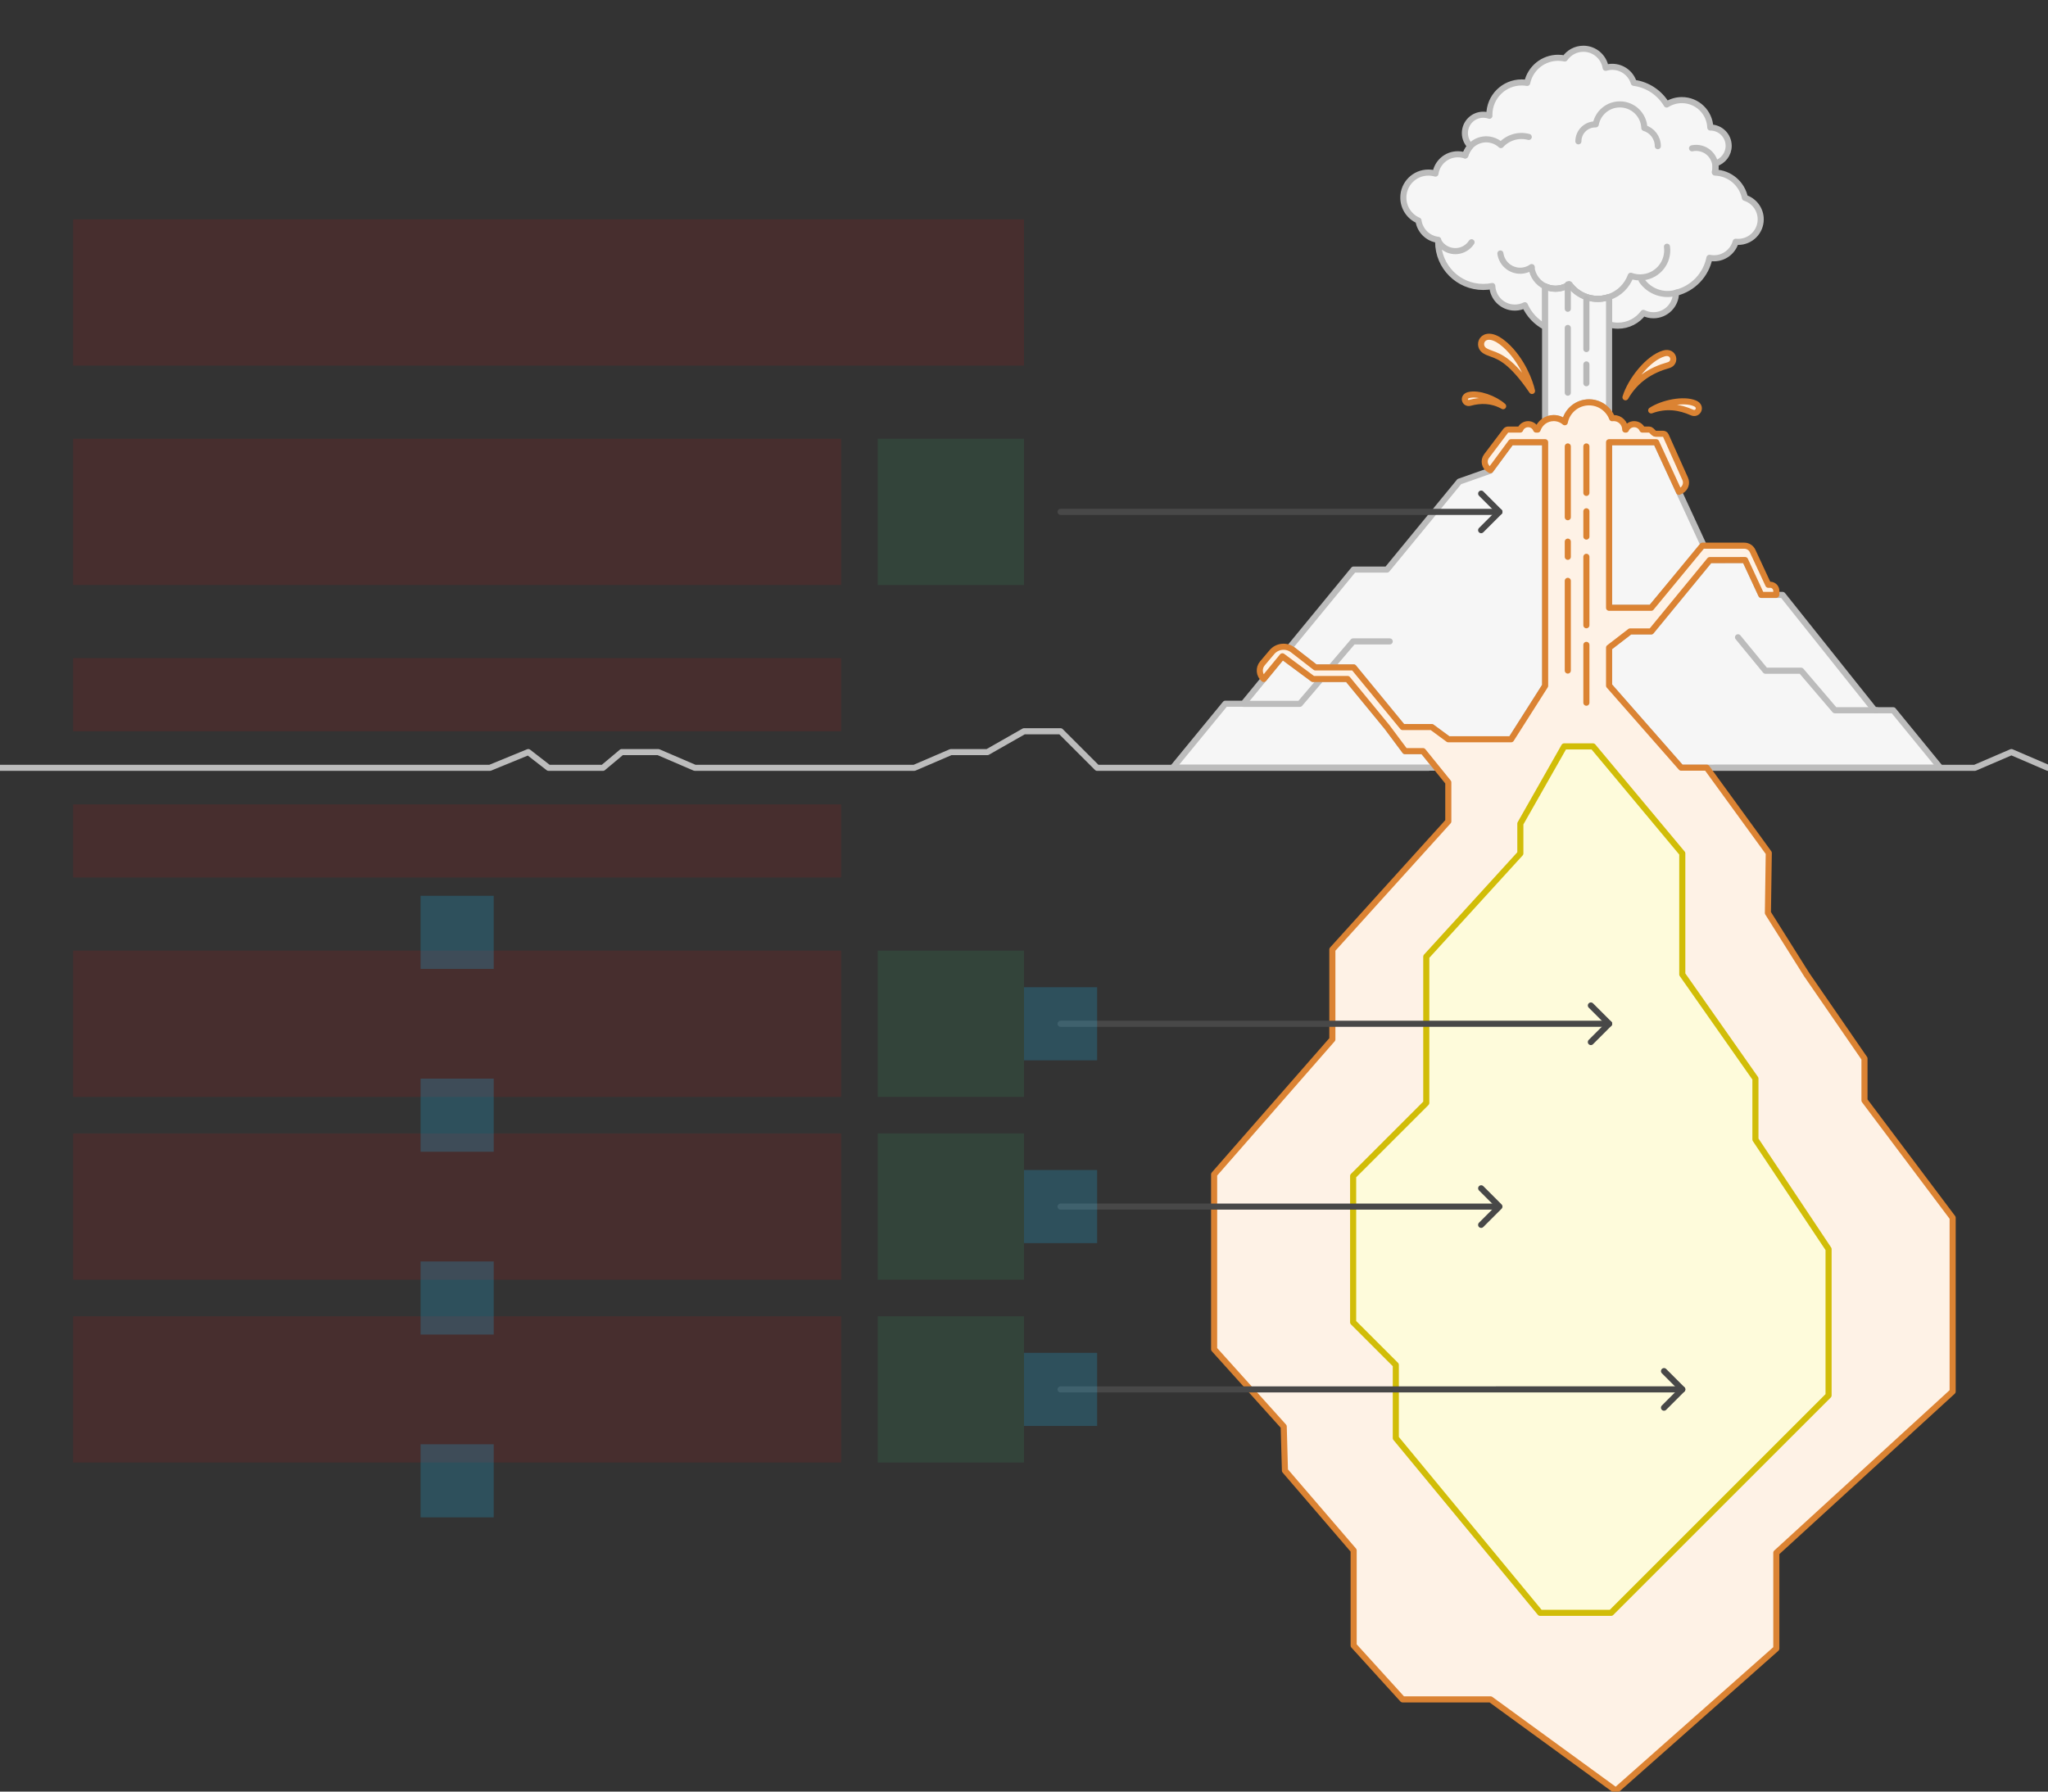 <svg width="672" height="588" viewBox="0 0 672 588" fill="none" xmlns="http://www.w3.org/2000/svg">
<rect x="0" y="0" width="672" height="588" fill="#333333" stroke="none"/>
<g id="volcano--family--3" clip-path="url(#clip0_2594_3435)">
<g id="lines">
<g id="common">
<g id="cu">
<path id="fill" d="M442.173 222.834H430.817L420.778 215.407L408.004 230.961H402.061L384.826 251.947H444.165H471.3L466.924 246.544H461.026L455.123 238.603L442.173 222.834Z" fill="#F6F6F6" stroke="#BCBCBC" stroke-width="2" stroke-linejoin="round"/>
<path id="fill_2" d="M506.989 225.018V145.12H495.832L488.926 154.501L478.832 158.059L455.123 186.929H444.165L423.182 212.48L431.609 219.034H444.165L460.236 238.603L469.792 238.64L475.258 242.639H495.817L506.989 225.018Z" fill="#F6F6F6" stroke="#BCBCBC" stroke-width="2" stroke-linejoin="round"/>
<path id="fill_3" d="M551.591 251.947H559.945H591.731H636.624L621.217 233.105H615.107L584.923 195.259H577.917L572.604 183.816H561.015L541.79 207.227H534.878L527.977 212.535V225.018L551.591 251.947Z" fill="#F6F6F6" stroke="#BCBCBC" stroke-width="2" stroke-linejoin="round"/>
<path id="fill_4" d="M541.79 199.464L559.057 179.085L543.383 145.12H527.977V199.464H541.79Z" fill="#F6F6F6" stroke="#BCBCBC" stroke-width="2" stroke-linejoin="round"/>
<path id="line" d="M408 231.006H426.5L433.016 223.373M456 210.506H444L436.43 219.373" stroke="#BCBCBC" stroke-width="2" stroke-linecap="round" stroke-linejoin="round"/>
<path id="line_2" d="M615.787 233.101H602.064L590.995 220.134H579.293L570.283 209.156" stroke="#BCBCBC" stroke-width="2" stroke-linecap="round" stroke-linejoin="round"/>
</g>
<g id="cu_2">
<path id="Vector" d="M562.397 84.767C561.89 84.767 561.394 84.716 560.915 84.618C559.799 90.256 555.479 94.741 549.932 96.098C549.915 100.168 546.61 103.463 542.536 103.463C541.348 103.463 540.225 103.183 539.23 102.685C537.342 105.234 534.312 106.886 530.896 106.886C529.883 106.886 528.903 106.74 527.977 106.469V97.493C527.28 97.729 526.552 97.901 525.795 98.002C521.452 98.582 517.351 96.654 514.953 93.334C513.946 94.037 512.761 94.517 511.46 94.69C509.874 94.902 508.334 94.63 506.99 93.988V107.277C504.049 105.733 501.692 103.227 500.336 100.178C499.346 100.67 498.23 100.946 497.05 100.946C493.074 100.946 489.831 97.809 489.661 93.875C488.701 94.071 487.706 94.174 486.688 94.174C478.519 94.174 471.896 87.552 471.896 79.383C471.896 79.158 471.902 78.934 471.911 78.711C468.565 78.328 465.898 75.711 465.438 72.389C462.516 71.132 460.471 68.228 460.471 64.847C460.471 60.315 464.145 56.641 468.677 56.641C469.489 56.641 470.273 56.758 471.014 56.978C471.524 53.392 474.607 50.634 478.335 50.634C479.179 50.634 479.991 50.775 480.747 51.036C481.144 49.911 481.73 48.875 482.466 47.966C481.356 46.874 480.668 45.355 480.668 43.675C480.668 40.35 483.363 37.655 486.688 37.655C487.396 37.655 488.076 37.778 488.707 38.002C488.703 37.887 488.701 37.771 488.701 37.655C488.701 31.803 493.445 27.059 499.298 27.059C499.914 27.059 500.518 27.111 501.105 27.212C502.083 22.504 506.256 18.966 511.254 18.966C512.01 18.966 512.747 19.047 513.457 19.2C514.791 17.267 517.021 16 519.548 16C523.245 16 526.308 18.712 526.856 22.256C527.539 22.047 528.264 21.936 529.015 21.936C532.353 21.936 535.174 24.147 536.094 27.185C540.683 27.788 544.61 30.494 546.875 34.304C548.318 33.388 550.031 32.857 551.867 32.857C556.907 32.857 561.013 36.853 561.191 41.85L561.197 41.85C564.522 41.85 567.217 44.545 567.217 47.869C567.217 50.595 565.405 52.898 562.919 53.639C562.935 53.92 562.943 54.203 562.943 54.487C562.943 55.221 562.89 55.943 562.787 56.648C567.627 56.826 571.619 60.323 572.556 64.93C575.557 65.872 577.734 68.675 577.734 71.987C577.734 76.072 574.423 79.383 570.339 79.383C570.065 79.383 569.794 79.368 569.528 79.339C568.667 82.468 565.8 84.767 562.397 84.767Z" fill="#F6F6F6" stroke="#BCBCBC" stroke-width="2" stroke-linecap="round" stroke-linejoin="round"/>
<g id="fill_5">
<path d="M521.405 132.047C517.467 132.047 514.185 134.857 513.453 138.581C512.476 137.732 511.2 137.217 509.804 137.217C508.778 137.217 507.816 137.495 506.99 137.98V93.988C508.334 94.63 509.874 94.902 511.46 94.69C512.761 94.517 513.946 94.037 514.953 93.334C517.351 96.654 521.452 98.582 525.795 98.002C526.552 97.901 527.28 97.729 527.977 97.493V135.407C526.504 133.372 524.109 132.047 521.405 132.047Z" fill="#F6F6F6"/>
<path d="M513.453 138.581L512.797 139.335L514.101 140.469L514.434 138.774L513.453 138.581ZM514.953 93.334L515.763 92.748C515.444 92.306 514.828 92.201 514.38 92.514L514.953 93.334ZM525.795 98.002L525.663 97.011L525.663 97.011L525.795 98.002ZM511.46 94.69L511.328 93.699L511.46 94.69ZM506.99 137.98H505.99C505.99 138.339 506.182 138.67 506.493 138.848C506.805 139.026 507.188 139.024 507.497 138.843L506.99 137.98ZM527.977 135.407L527.166 135.993C527.42 136.345 527.872 136.492 528.285 136.359C528.697 136.225 528.977 135.841 528.977 135.407H527.977ZM527.977 97.493H528.977C528.977 97.17 528.821 96.868 528.559 96.68C528.297 96.492 527.961 96.442 527.655 96.546L527.977 97.493ZM506.99 93.988L507.422 93.085C507.112 92.937 506.747 92.959 506.457 93.142C506.166 93.325 505.99 93.644 505.99 93.988H506.99ZM514.434 138.774C515.075 135.509 517.954 133.047 521.405 133.047V131.047C516.98 131.047 513.294 134.204 512.472 138.388L514.434 138.774ZM509.804 138.217C510.95 138.217 511.995 138.638 512.797 139.335L514.109 137.826C512.957 136.825 511.45 136.217 509.804 136.217V138.217ZM514.142 93.919C516.747 97.526 521.205 99.624 525.928 98.993L525.663 97.011C521.699 97.54 517.955 95.782 515.763 92.748L514.142 93.919ZM511.592 95.681C513.055 95.486 514.391 94.946 515.525 94.154L514.38 92.514C513.501 93.128 512.467 93.547 511.328 93.699L511.592 95.681ZM507.497 138.843C508.173 138.445 508.96 138.217 509.804 138.217V136.217C508.595 136.217 507.459 136.545 506.484 137.118L507.497 138.843ZM521.405 133.047C523.775 133.047 525.874 134.207 527.166 135.993L528.787 134.821C527.135 132.537 524.444 131.047 521.405 131.047V133.047ZM528.977 135.407V97.493H526.977V135.407H528.977ZM525.928 98.993C526.748 98.883 527.541 98.696 528.298 98.44L527.655 96.546C527.02 96.761 526.355 96.918 525.663 97.011L525.928 98.993ZM507.99 137.98V93.988H505.99V137.98H507.99ZM506.559 94.89C508.073 95.613 509.808 95.92 511.592 95.681L511.328 93.699C509.94 93.884 508.595 93.647 507.422 93.085L506.559 94.89Z" fill="#BCBCBC"/>
</g>
<path id="line_3" d="M502.537 87.87C502.906 90.631 504.652 92.87 506.99 93.988C508.334 94.63 509.874 94.903 511.46 94.691C512.761 94.517 513.946 94.037 514.953 93.334C517.351 96.654 521.452 98.582 525.796 98.002C526.552 97.901 527.281 97.729 527.977 97.493C531.332 96.356 533.922 93.738 535.089 90.503C536.403 90.987 537.851 91.167 539.335 90.969C544.208 90.318 547.63 85.841 546.98 80.969" stroke="#BCBCBC" stroke-width="2" stroke-linecap="round" stroke-linejoin="round"/>
<path id="line_4" d="M501.621 44.944C498.204 44.028 494.719 45.172 492.486 47.614C491.667 46.856 490.657 46.28 489.504 45.971C485.72 44.957 481.83 47.203 480.816 50.987" stroke="#BCBCBC" stroke-width="2" stroke-linecap="round" stroke-linejoin="round"/>
<path id="line_5" d="M555.201 48.678C556.157 48.469 557.176 48.479 558.186 48.75C561.563 49.654 563.567 53.125 562.662 56.502" stroke="#BCBCBC" stroke-width="2" stroke-linecap="round" stroke-linejoin="round"/>
<path id="line_6" d="M482.853 79.511C482.325 80.335 481.597 81.048 480.691 81.571C477.664 83.319 473.793 82.281 472.045 79.254" stroke="#BCBCBC" stroke-width="2" stroke-linecap="round" stroke-linejoin="round"/>
<path id="line_7" d="M502.591 87.655C501.762 88.24 500.785 88.641 499.711 88.789C496.122 89.285 492.81 86.777 492.314 83.188" stroke="#BCBCBC" stroke-width="2" stroke-linecap="round" stroke-linejoin="round"/>
<path id="line_8" d="M550.223 96.026C545.803 97.402 541.156 95.65 538.669 92.022" stroke="#BCBCBC" stroke-width="2" stroke-linecap="round" stroke-linejoin="round"/>
<path id="line_9" d="M543.971 47.966C543.971 45.154 542.107 42.777 539.548 42.002C539.39 37.7 535.852 34.261 531.511 34.261C527.575 34.261 524.3 37.088 523.605 40.822C523.56 40.821 523.514 40.821 523.469 40.821C520.399 40.821 517.91 43.309 517.91 46.38" stroke="#BCBCBC" stroke-width="2" stroke-linecap="round" stroke-linejoin="round"/>
<path id="line_10" d="M520.531 98.105L520.531 114.569" stroke="#B8B8B8" stroke-width="2" stroke-linecap="round"/>
<path id="line_11" d="M514.434 107.629L514.434 128.879" stroke="#B8B8B8" stroke-width="2" stroke-linecap="round"/>
<path id="line_12" d="M520.531 119.6L520.531 125.779" stroke="#B8B8B8" stroke-width="2" stroke-linecap="round"/>
<path id="line_13" d="M514.434 93.334L514.434 101.337" stroke="#B8B8B8" stroke-width="2" stroke-linecap="round"/>
</g>
<g id="cu_3">
<path id="line_14" d="M468.761 252H359.999L347.999 240H335.999L323.999 246.837H311.999L299.999 252H227.999L215.999 246.837H203.999L197.844 252H180L173.337 246.837L160.758 252H0M562.523 252H648L660 246.837L672 252" stroke="#BCBCBC" stroke-width="2" stroke-linecap="round" stroke-linejoin="round"/>
</g>
<g id="cu_4">
<path id="fill_6" d="M521.405 132.044C524.86 132.044 527.811 134.206 528.977 137.251C529.151 137.227 529.329 137.214 529.51 137.214C531.592 137.214 533.279 138.902 533.279 140.983H533.505C533.96 139.942 534.999 139.214 536.208 139.214C537.418 139.214 538.457 139.942 538.912 140.983H541.113C541.374 140.983 541.625 141.086 541.812 141.269L542.644 142.083C542.831 142.266 543.082 142.368 543.344 142.368H545.687C546.081 142.368 546.438 142.6 546.599 142.96L552.958 157.165C553.599 158.597 553.029 160.281 551.649 161.028L550.925 161.421L543.432 145.131H527.979V199.475H541.792L558.605 179.096H572.355C573.522 179.096 574.584 179.773 575.076 180.832L580.227 191.924H580.855C581.96 191.924 582.855 192.819 582.855 193.924V195.151C582.855 195.206 582.81 195.251 582.755 195.251H577.921L572.612 183.808L561.017 183.827L541.792 207.238H534.885L527.979 212.562V225.029L551.628 251.947H560.024L580.381 279.954L580.092 299.621L592.855 319.93L611.784 347.421V361.166L640.714 399.675V456.694L582.855 509.623V541.055L530.194 587.67L489.094 557.741H460.238L444.167 540.056V508.868L421.621 482.644L421.22 468.191L398.383 442.818V385.447L437.18 341.111V311.639L475.226 269.569V256.78L466.92 246.517L461.025 246.517L455.126 238.614L442.175 222.845H430.82L420.783 215.401L414.665 222.845C413.126 221.55 412.932 219.253 414.23 217.718L417.346 214.034C419.076 211.988 422.111 211.67 424.228 213.311L431.621 219.045H444.167L460.238 238.614H469.784L475.226 242.625H495.835L506.992 225.077V145.131H495.835L489.061 154.316L488.775 154.166C487.133 153.306 486.655 151.177 487.774 149.699L494.067 141.38C494.256 141.13 494.551 140.983 494.865 140.983H498.812C499.226 139.946 500.24 139.214 501.425 139.214C502.61 139.214 503.624 139.946 504.039 140.983H504.536C505.282 138.791 507.359 137.214 509.804 137.214C511.2 137.214 512.476 137.728 513.453 138.577C514.185 134.853 517.467 132.044 521.405 132.044Z" fill="#FEF2E6" stroke="#DB8333" stroke-width="2" stroke-linejoin="round"/>
<path id="fill_7" d="M556.172 132.391C552.447 130.774 545.495 132.261 541.801 134.694C546.689 132.865 551.188 133.596 555.176 135.38C557.128 136.253 558.585 133.439 556.172 132.391Z" fill="#FEF2E6" stroke="#DB8333" stroke-width="2" stroke-linejoin="round"/>
<path id="fill_8" d="M545.951 116C540.83 117.492 535.052 124.828 533.361 130.387C536.766 124.436 541.925 121.4 547.452 119.856C550.158 119.1 549.268 115.034 545.951 116Z" fill="#FEF2E6" stroke="#DB8333" stroke-width="2" stroke-linejoin="round"/>
<path id="fill_9" d="M493.213 133.31C490.53 130.888 485.099 128.827 481.89 129.673C479.812 130.221 480.641 132.674 482.326 132.21C485.767 131.262 489.491 131.228 493.213 133.31Z" fill="#FEF2E6" stroke="#DB8333" stroke-width="2" stroke-linejoin="round"/>
<path id="fill_10" d="M502.691 128.314C502.06 125.335 499.422 118.145 493.922 113.22C487.047 107.064 484.212 113.095 487.095 115.035C487.768 115.487 488.498 115.751 489.334 116.053C492.079 117.044 495.963 118.446 502.691 128.314Z" fill="#FEF2E6" stroke="#DB8333" stroke-width="2" stroke-linejoin="round"/>
<path id="line_15" d="M514.434 146.517L514.434 169.746" stroke="#DB8333" stroke-width="2" stroke-linecap="round"/>
<path id="line_16" d="M514.434 190.635L514.434 220.075" stroke="#DB8333" stroke-width="2" stroke-linecap="round"/>
<path id="line_17" d="M520.531 167.81L520.531 176.106" stroke="#DB8333" stroke-width="2" stroke-linecap="round"/>
<path id="line_18" d="M514.434 177.765L514.434 182.745" stroke="#DB8333" stroke-width="2" stroke-linecap="round"/>
<path id="line_19" d="M520.531 211.645L520.531 230.629" stroke="#DB8333" stroke-width="2" stroke-linecap="round"/>
<path id="line_20" d="M520.531 146.517L520.531 161.767" stroke="#DB8333" stroke-width="2" stroke-linecap="round"/>
<path id="line_21" d="M520.531 182.743L520.531 205.209" stroke="#DB8333" stroke-width="2" stroke-linecap="round"/>
</g>
<g id="cu_5">
<path id="fill_11" d="M552 319.789V280.097L522.694 244.965H513.252L498.865 270.311V280.097L468 313.969V361.969L456 373.969L444 385.969V433.969L458 447.969V471.969L505.364 529.333H528.636L600 457.969V409.969L576 373.969V353.995L552 319.789Z" fill="#FEFBDB" stroke="#D1BD08" stroke-width="2" stroke-linecap="round" stroke-linejoin="round"/>
</g>
<g id="arrow-top">
<g id="cu_6">
<path id="Vector_2" d="M348 168L492 167.996" stroke="#484848" stroke-width="2" stroke-miterlimit="10" stroke-linecap="round" stroke-linejoin="round"/>
<path id="Vector_3" d="M486 174L492 167.996L486.008 162" stroke="#484848" stroke-width="2" stroke-miterlimit="10" stroke-linecap="round" stroke-linejoin="round"/>
</g>
</g>
</g>
<g id="g-1">
<g id="arrow-1">
<g id="cu_7">
<path id="Vector_4" d="M348 336L528 335.996" stroke="#484848" stroke-width="2" stroke-miterlimit="10" stroke-linecap="round" stroke-linejoin="round"/>
<path id="Vector_5" d="M522 342L528 335.996L522.008 330" stroke="#484848" stroke-width="2" stroke-miterlimit="10" stroke-linecap="round" stroke-linejoin="round"/>
</g>
</g>
</g>
<g id="g-2">
<g id="arrow-2">
<g id="cu_8">
<path id="Vector_6" d="M348 396L490 396.004" stroke="#484848" stroke-width="2" stroke-miterlimit="10" stroke-linecap="round" stroke-linejoin="round"/>
<path id="Vector_7" d="M486 402L492 395.996L486.008 390" stroke="#484848" stroke-width="2" stroke-miterlimit="10" stroke-linecap="round" stroke-linejoin="round"/>
</g>
</g>
</g>
<g id="g-3">
<g id="arrow-3">
<g id="cu_9">
<path id="Vector_8" d="M348 456L552 455.996" stroke="#484848" stroke-width="2" stroke-miterlimit="10" stroke-linecap="round" stroke-linejoin="round"/>
<path id="Vector_9" d="M546 462L552 455.996L546.008 450" stroke="#484848" stroke-width="2" stroke-miterlimit="10" stroke-linecap="round" stroke-linejoin="round"/>
</g>
</g>
</g>
</g>
<path id="tx-rc-3" d="M24 432H276V480H24L24 432Z" fill="#FF0000" fill-opacity="0.1"/>
<path id="tx-rc-2" d="M24 372H276V420H24L24 372Z" fill="#FF0000" fill-opacity="0.1"/>
<path id="tx-rc-1" d="M24 312H276V360H24V312Z" fill="#FF0000" fill-opacity="0.1"/>
<path id="tx-rc-top" d="M24 144L276 144V192H24L24 144Z" fill="#FF0000" fill-opacity="0.1"/>
<path id="ic-cc-3" d="M288 432H336V480H288V432Z" fill="#33DE7B" fill-opacity="0.1"/>
<path id="ic-cc-2" d="M288 372H336V420H288V372Z" fill="#33DE7B" fill-opacity="0.1"/>
<path id="ic-cc-1" d="M288 312H336V360H288V312Z" fill="#33DE7B" fill-opacity="0.1"/>
<path id="ic-cc-top" d="M288 144H336V192H288V144Z" fill="#33DE7B" fill-opacity="0.1"/>
<rect id="bt-cc-remove-3" x="336" y="444" width="24" height="24" fill="#1AC6FF" fill-opacity="0.2"/>
<rect id="bt-cc-remove-2" x="336" y="384" width="24" height="24" fill="#1AC6FF" fill-opacity="0.2"/>
<rect id="bt-cc-remove-1" x="336" y="324" width="24" height="24" fill="#1AC6FF" fill-opacity="0.2"/>
<path id="tx-lc-under" d="M24 264H276V288H24V264Z" fill="#FF0000" fill-opacity="0.1"/>
<path id="tx-lc-over" d="M24 216H276V240H24V216Z" fill="#FF0000" fill-opacity="0.1"/>
<path id="tx-lb-title" d="M24 72L336 72V120L24 120L24 72Z" fill="#FF0000" fill-opacity="0.1"/>
<rect id="bt-cc-add-4" x="138" y="474" width="24" height="24" fill="#1AC6FF" fill-opacity="0.2"/>
<rect id="bt-cc-add-3" x="138" y="414" width="24" height="24" fill="#1AC6FF" fill-opacity="0.2"/>
<rect id="bt-cc-add-2" x="138" y="354" width="24" height="24" fill="#1AC6FF" fill-opacity="0.2"/>
<rect id="bt-cc-add-1" x="138" y="294" width="24" height="24" fill="#1AC6FF" fill-opacity="0.2"/>
</g>
<defs>
<clipPath id="clip0_2594_3435">
<rect width="672" height="588" fill="white"/>
</clipPath>
</defs>
</svg>
